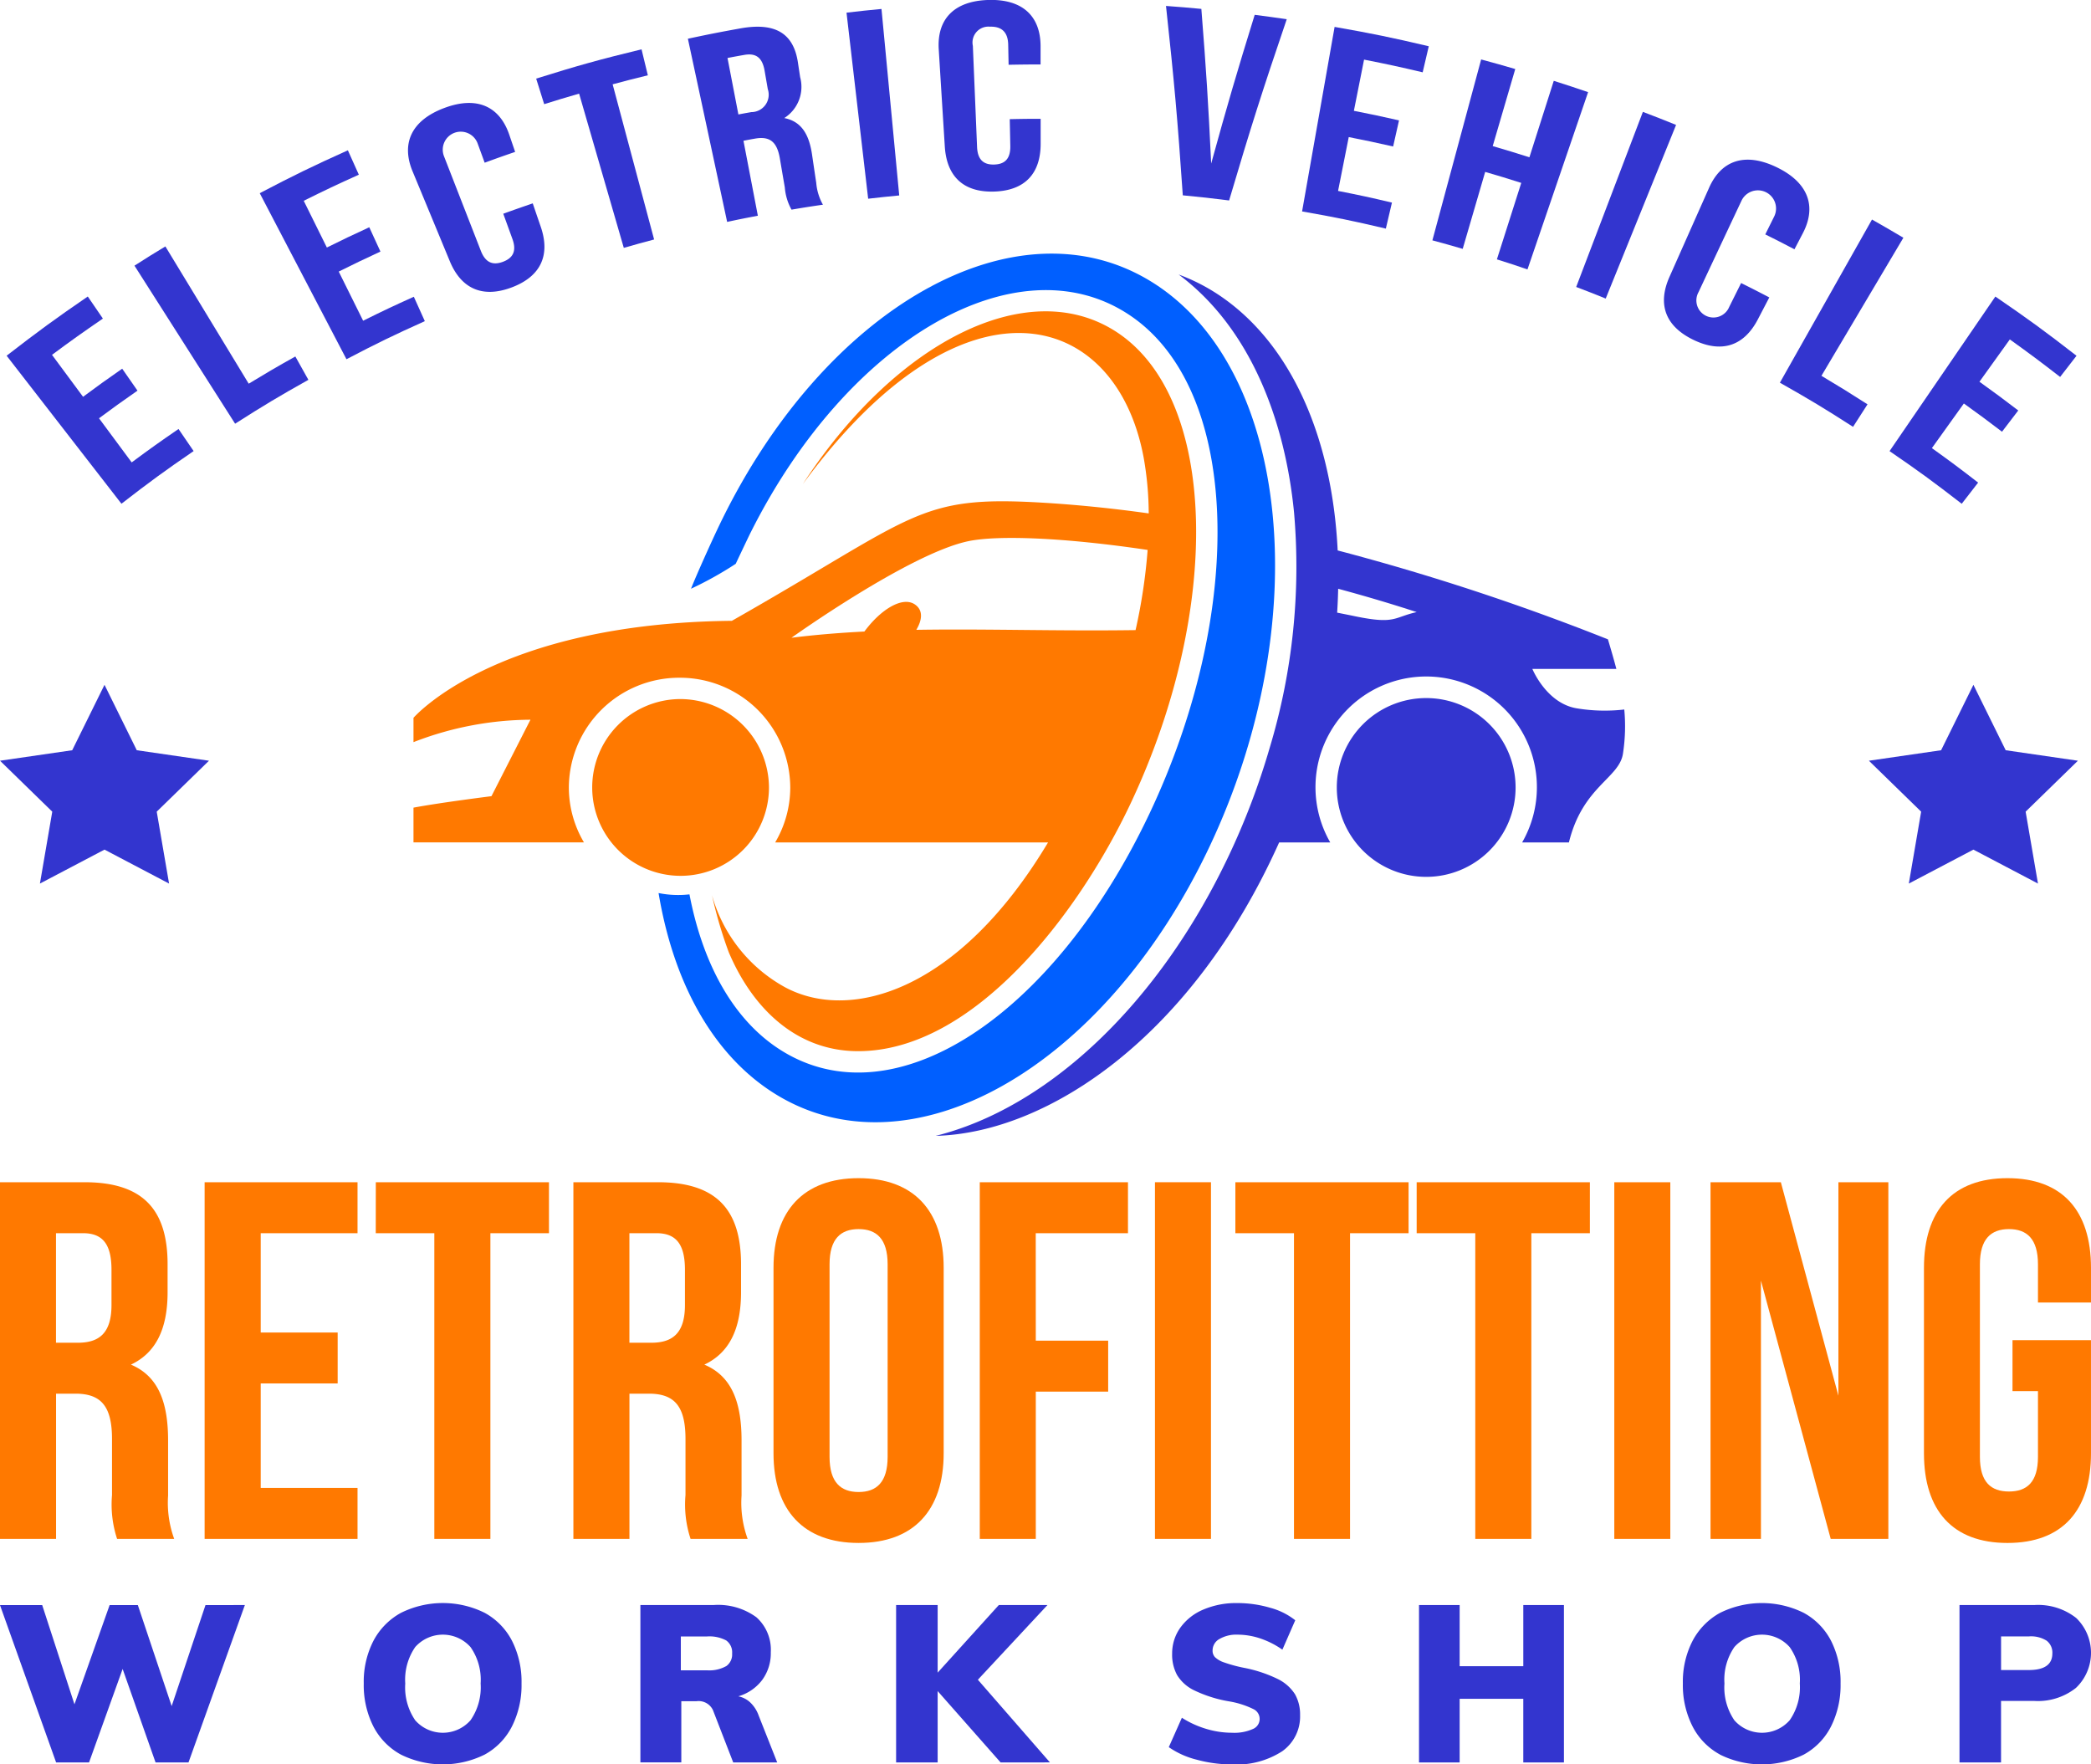 <svg xmlns="http://www.w3.org/2000/svg" width="177.772" height="150" viewBox="0 0 177.772 150">
  <g id="Group_43988" data-name="Group 43988" transform="translate(-420.945 -472.1)">
    <g id="Group_42913" data-name="Group 42913" transform="translate(456.1 493.662)">
      <path id="Path_25137" data-name="Path 25137" d="M440.454,488.556" transform="translate(-410.229 -454.969)" fill="none"/>
      <path id="Path_25138" data-name="Path 25138" d="M479.827,481.095c-11.555-7.447-28.2,1.9-37.172,20.875-.56,1.183-1.77,3.857-2.242,5.054a30.332,30.332,0,0,0,3.8-2.118c.194-.409,1.086-2.3,1.287-2.694,8.271-16.465,22.588-24.652,32.021-18.569,9.665,6.23,10.05,25.208,1.88,42.477s-21.8,26.291-31.458,20.064c-3.955-2.55-6.535-7.292-7.661-13.177a8.436,8.436,0,0,1-2.627-.111c1.24,7.457,4.5,13.589,9.672,16.924,11.552,7.447,28.2-1.9,37.172-20.878S491.379,488.544,479.827,481.095Z" transform="translate(-416.82 -478.534)" fill="#005fff"/>
      <g id="Group_42911" data-name="Group 42911" transform="translate(0 4.912)">
        <path id="Path_25139" data-name="Path 25139" d="M443.515,489.834a7.514,7.514,0,1,0,7.6,7.513A7.554,7.554,0,0,0,443.515,489.834Z" transform="translate(-420.894 -456.876)" fill="#ff7900"/>
        <g id="Group_42910" data-name="Group 42910">
          <path id="Path_25140" data-name="Path 25140" d="M454.056,511.144a9.379,9.379,0,0,1,9.41,9.326,9.188,9.188,0,0,1-1.284,4.678h23.2c-7.6,12.7-16.82,15.269-22.336,12.323a12.9,12.9,0,0,1-6.233-7.829,37.162,37.162,0,0,0,1.424,4.839c2.068,4.869,5.831,8.412,11,8.412,9.8,0,18.69-11.6,23.137-21,7.825-16.545,7.473-34.572-1.223-40.179-7.55-4.866-18.8.945-26.613,12.963,13.62-18.573,26.6-14.89,28.965-2.292a27.63,27.63,0,0,1,.439,4.789c-3.341-.469-6.361-.754-9.062-.915-10.634-.627-10.634,1.1-26.378,10.047-20.165.2-27.068,8.247-27.068,8.247v2.068a27.753,27.753,0,0,1,9.943-1.907l-3.314,6.5s-4.353.546-6.629.975v2.952h14.491a9.189,9.189,0,0,1-1.283-4.678A9.38,9.38,0,0,1,454.056,511.144Zm24.581-11.616c2.56-.519,8.187-.295,15.212.751a47.39,47.39,0,0,1-1.026,6.816c-6.649.094-12.752-.121-18.64-.023.432-.721.67-1.629-.134-2.168-1.056-.7-2.9.439-4.28,2.312-2.078.107-4.139.271-6.2.53C463.57,507.746,473.644,500.547,478.637,499.529Z" transform="translate(-431.435 -480)" fill="#ff7900"/>
        </g>
      </g>
      <g id="Group_42912" data-name="Group 42912" transform="translate(44.394 1.776)">
        <path id="Path_25141" data-name="Path 25141" d="M462.456,489.809a7.6,7.6,0,1,0,7.6,7.6A7.6,7.6,0,0,0,462.456,489.809Z" transform="translate(-420.753 -453.8)" fill="#3335cf"/>
        <path id="Path_25142" data-name="Path 25142" d="M503.225,516.045a14.482,14.482,0,0,1-4.085-.107c-2.554-.452-3.73-3.345-3.73-3.345h7.142c-.2-.761-.439-1.585-.717-2.513a199.064,199.064,0,0,0-22.976-7.557c-.472-9.685-4.038-17.879-10.449-21.944a16.417,16.417,0,0,0-3.07-1.515c6.173,4.608,9.062,12.547,9.812,20.252a53.4,53.4,0,0,1-2.088,20.037,61.579,61.579,0,0,1-3.462,9.119c-5.965,12.607-15.356,21.431-24.92,23.821,9.561-.251,21.787-8.422,29.2-24.944h4.347a9.412,9.412,0,1,1,16.311,0h3.978c1.173-4.789,4.306-5.456,4.6-7.581A15.265,15.265,0,0,0,503.225,516.045Zm-22.866-7.922c-.523-.111-1.039-.211-1.545-.312q.065-1.02.087-2.031c2.219.6,4.454,1.257,6.676,1.984C483.621,508.2,483.778,508.827,480.36,508.123Z" transform="translate(-444.682 -479.064)" fill="#3335cf"/>
      </g>
    </g>
    <g id="Group_42914" data-name="Group 42914" transform="translate(420.945 572.263)" style="mix-blend-mode: normal;isolation: isolate">
      <path id="Path_25143" data-name="Path 25143" d="M430.9,532.413a9.377,9.377,0,0,1-.432-3.727v-4.762c0-2.818-.952-3.857-3.117-3.857H425.71v12.346h-4.766V502.091h7.188c4.94,0,7.061,2.3,7.061,6.974v2.383c0,3.12-1,5.154-3.117,6.15,2.383,1,3.16,3.294,3.16,6.455v4.678a8.949,8.949,0,0,0,.519,3.683Zm-5.195-25.989v9.313h1.86c1.776,0,2.859-.781,2.859-3.207v-2.986c0-2.168-.734-3.12-2.423-3.12Z" transform="translate(-420.945 -501.746)" fill="#ff7900"/>
      <path id="Path_25144" data-name="Path 25144" d="M430.9,514.869h6.542v4.33H430.9v8.881h8.231v4.333h-13V502.091h13v4.333H430.9Z" transform="translate(-408.735 -501.746)" fill="#ff7900"/>
      <path id="Path_25145" data-name="Path 25145" d="M430.479,502.091H445.2v4.333h-4.98v25.989h-4.766V506.424h-4.98Z" transform="translate(-398.528 -501.746)" fill="#ff7900"/>
      <path id="Path_25146" data-name="Path 25146" d="M445.454,532.413a9.31,9.31,0,0,1-.432-3.727v-4.762c0-2.818-.955-3.857-3.12-3.857h-1.645v12.346h-4.766V502.091h7.192c4.936,0,7.061,2.3,7.061,6.974v2.383c0,3.12-1,5.154-3.12,6.15,2.383,1,3.164,3.294,3.164,6.455v4.678a8.949,8.949,0,0,0,.519,3.683Zm-5.2-25.989v9.313h1.863c1.776,0,2.859-.781,2.859-3.207v-2.986c0-2.168-.737-3.12-2.426-3.12Z" transform="translate(-386.743 -501.746)" fill="#ff7900"/>
      <path id="Path_25147" data-name="Path 25147" d="M440.568,509.612c0-4.853,2.557-7.624,7.235-7.624s7.232,2.772,7.232,7.624v15.764c0,4.853-2.554,7.624-7.232,7.624s-7.235-2.771-7.235-7.624Zm4.765,16.069c0,2.165.952,2.989,2.47,2.989s2.467-.824,2.467-2.989V509.307c0-2.165-.952-2.989-2.467-2.989s-2.47.824-2.47,2.989Z" transform="translate(-374.806 -501.988)" fill="#ff7900"/>
      <path id="Path_25148" data-name="Path 25148" d="M450.563,515.563h6.153v4.33h-6.153v12.52H445.8V502.091h12.6v4.333h-7.842Z" transform="translate(-362.502 -501.746)" fill="#ff7900"/>
      <path id="Path_25149" data-name="Path 25149" d="M450.245,502.091h4.762v30.322h-4.762Z" transform="translate(-352.053 -501.746)" fill="#ff7900"/>
      <path id="Path_25150" data-name="Path 25150" d="M452.285,502.091H467.01v4.333h-4.977v25.989h-4.766V506.424h-4.983Z" transform="translate(-347.256 -501.746)" fill="#ff7900"/>
      <path id="Path_25151" data-name="Path 25151" d="M456.884,502.091h14.726v4.333h-4.977v25.989h-4.766V506.424h-4.983Z" transform="translate(-336.442 -501.746)" fill="#ff7900"/>
      <path id="Path_25152" data-name="Path 25152" d="M461.9,502.091h4.762v30.322H461.9Z" transform="translate(-324.656 -501.746)" fill="#ff7900"/>
      <path id="Path_25153" data-name="Path 25153" d="M468.625,510.452v21.961h-4.286V502.091h5.979l4.893,18.15v-18.15h4.246v30.322h-4.9Z" transform="translate(-318.914 -501.746)" fill="#ff7900"/>
      <path id="Path_25154" data-name="Path 25154" d="M477.288,515.762h6.672v9.615c0,4.853-2.426,7.624-7.1,7.624s-7.1-2.771-7.1-7.624V509.612c0-4.853,2.426-7.624,7.1-7.624s7.1,2.772,7.1,7.624v2.946h-4.508v-3.251c0-2.165-.952-2.989-2.466-2.989s-2.47.824-2.47,2.989v16.374c0,2.165.955,2.946,2.47,2.946s2.466-.781,2.466-2.946v-5.587h-2.165Z" transform="translate(-306.189 -501.988)" fill="#ff7900"/>
    </g>
    <path id="Path_25155" data-name="Path 25155" d="M477.241,489.472l2.744,5.562,6.139.892-4.444,4.33,1.05,6.113-5.49-2.886-5.491,2.886,1.049-6.113-4.442-4.33,6.139-.892Z" transform="translate(111.479 40.848)" fill="#3335cf"/>
    <path id="Path_25156" data-name="Path 25156" d="M429.83,489.472l2.743,5.562,6.139.892-4.443,4.33,1.05,6.113-5.489-2.886-5.491,2.886,1.049-6.113-4.442-4.33,6.139-.892Z" transform="translate(0 40.848)" fill="#3335cf"/>
    <g id="Group_42917" data-name="Group 42917" transform="translate(421.505 472.1)">
      <g id="Group_42916" data-name="Group 42916">
        <g id="Group_42915" data-name="Group 42915">
          <path id="Path_25157" data-name="Path 25157" d="M427.613,488.147c1.32-.978,1.984-1.454,3.328-2.389l1.3,1.867c-1.317.918-1.974,1.387-3.271,2.349l2.778,3.75c1.578-1.17,2.373-1.736,3.981-2.839l1.284,1.877c-2.493,1.709-3.723,2.607-6.136,4.477l-9.762-12.584c2.715-2.1,4.1-3.113,6.9-5.034.513.751.771,1.126,1.284,1.877-1.746,1.2-2.614,1.813-4.326,3.083C426.028,486.009,426.558,486.72,427.613,488.147Z" transform="translate(-421.112 -454.413)" fill="#3335cf"/>
          <path id="Path_25158" data-name="Path 25158" d="M424.356,479.986c1.046-.667,1.572-1,2.627-1.635,2.835,4.665,4.253,7,7.085,11.669,1.575-.955,2.366-1.418,3.965-2.312.446.794.667,1.19,1.109,1.984-2.524,1.414-3.77,2.162-6.23,3.73C429.49,488.046,427.778,485.358,424.356,479.986Z" transform="translate(-413.484 -457.401)" fill="#3335cf"/>
          <path id="Path_25159" data-name="Path 25159" d="M433.241,484.18c1.434-.71,2.155-1.056,3.606-1.723.379.828.57,1.243.949,2.068-1.424.657-2.135,1-3.546,1.7.831,1.672,1.247,2.507,2.074,4.179,1.713-.848,2.574-1.257,4.31-2.038.375.828.56,1.243.935,2.074-2.694,1.213-4.028,1.86-6.662,3.237l-7.373-14.116c2.963-1.552,4.464-2.279,7.493-3.646.372.831.56,1.243.932,2.074-1.887.851-2.825,1.294-4.685,2.218C432.062,481.8,432.454,482.591,433.241,484.18Z" transform="translate(-406.012 -463.137)" fill="#3335cf"/>
          <path id="Path_25160" data-name="Path 25160" d="M441.9,483.244c.271.8.409,1.2.684,2,.824,2.409,0,4.213-2.467,5.144s-4.293.131-5.268-2.225c-1.267-3.06-1.9-4.591-3.17-7.651-.975-2.356-.107-4.316,2.681-5.369s4.719-.151,5.543,2.262c.2.586.3.878.5,1.465-1.039.355-1.558.54-2.591.918-.235-.643-.352-.965-.586-1.605a1.53,1.53,0,1,0-2.862,1.079c1.25,3.207,1.873,4.809,3.123,8.016.412,1.059,1.069,1.237,1.883.932s1.19-.878.8-1.944l-.777-2.141C440.395,483.764,440.894,483.59,441.9,483.244Z" transform="translate(-397.167 -465.955)" fill="#3335cf"/>
          <path id="Path_25161" data-name="Path 25161" d="M434.547,475.841c3.556-1.113,5.349-1.612,8.958-2.49.214.885.322,1.327.536,2.208-1.2.295-1.8.446-2.993.767,1.411,5.275,2.115,7.912,3.526,13.191-1.035.275-1.548.419-2.577.714-1.521-5.245-2.282-7.869-3.8-13.113-1.19.345-1.783.523-2.969.895C434.956,477.145,434.818,476.712,434.547,475.841Z" transform="translate(-389.523 -469.158)" fill="#3335cf"/>
          <path id="Path_25162" data-name="Path 25162" d="M447.206,488.33a4.615,4.615,0,0,1-.57-1.89c-.171-.985-.255-1.481-.422-2.466-.248-1.458-.895-1.907-2.145-1.676-.382.067-.57.1-.948.178.489,2.547.734,3.82,1.223,6.371-1.046.2-1.568.3-2.611.526-1.334-6.227-2-9.343-3.338-15.573,1.773-.379,2.661-.553,4.44-.875,3.053-.553,4.554.469,4.916,2.9.074.5.114.744.188,1.24a3.141,3.141,0,0,1-1.35,3.479c1.481.288,2.108,1.421,2.356,3.063.144.975.214,1.461.362,2.433a4.532,4.532,0,0,0,.57,1.87C448.808,488.065,448.272,488.149,447.206,488.33Zm-5.442-12.892c.372,1.92.556,2.882.925,4.8.436-.084.657-.124,1.1-.2a1.48,1.48,0,0,0,1.4-1.954c-.107-.62-.161-.928-.268-1.548-.191-1.123-.724-1.545-1.753-1.357C442.605,475.276,442.324,475.33,441.764,475.437Z" transform="translate(-380.473 -470.507)" fill="#3335cf"/>
          <path id="Path_25163" data-name="Path 25163" d="M442.42,472.642c1.19-.141,1.783-.2,2.973-.315.6,6.341.9,9.514,1.508,15.855-1.056.1-1.585.158-2.641.278C443.523,482.133,443.157,478.969,442.42,472.642Z" transform="translate(-371.011 -471.566)" fill="#3335cf"/>
          <path id="Path_25164" data-name="Path 25164" d="M453.429,482.2v2.118c0,2.547-1.347,3.985-3.948,4.068s-4.035-1.27-4.2-3.814c-.208-3.308-.312-4.96-.516-8.268-.161-2.544,1.267-4.112,4.2-4.206s4.454,1.384,4.457,3.934v1.548c-1.086,0-1.629.007-2.718.027-.013-.684-.02-1.022-.034-1.706-.023-1.136-.62-1.562-1.555-1.532A1.351,1.351,0,0,0,447.665,476l.358,8.593c.047,1.136.6,1.522,1.461,1.495s1.387-.446,1.364-1.582c-.017-.908-.027-1.364-.047-2.276C451.854,482.208,452.377,482.2,453.429,482.2Z" transform="translate(-365.515 -472.1)" fill="#3335cf"/>
          <path id="Path_25165" data-name="Path 25165" d="M454.366,485.649c1.4-5.074,2.138-7.6,3.7-12.644,1.093.141,1.635.215,2.725.372-2.088,6.133-3.066,9.216-4.9,15.409-1.572-.2-2.363-.285-3.938-.436-.442-6.438-.727-9.662-1.428-16.1,1.2.087,1.806.137,3.006.251C453.947,477.764,454.114,480.391,454.366,485.649Z" transform="translate(-351.954 -471.744)" fill="#3335cf"/>
          <path id="Path_25166" data-name="Path 25166" d="M458.383,479.917c1.538.3,2.306.469,3.837.814-.2.888-.3,1.334-.5,2.219-1.508-.342-2.262-.5-3.774-.8-.365,1.833-.546,2.745-.908,4.578,1.84.362,2.755.56,4.581.992l-.519,2.212c-2.835-.667-4.26-.958-7.121-1.461,1.106-6.274,1.659-9.41,2.765-15.687,3.217.566,4.819.895,8.006,1.645-.208.885-.312,1.327-.519,2.215-1.987-.469-2.983-.684-4.983-1.079C458.9,477.306,458.728,478.177,458.383,479.917Z" transform="translate(-343.839 -470.496)" fill="#3335cf"/>
          <path id="Path_25167" data-name="Path 25167" d="M459.86,489.711c-1.029-.3-1.545-.446-2.577-.724,1.659-6.15,2.487-9.226,4.145-15.379,1.163.315,1.743.476,2.9.814-.767,2.621-1.15,3.931-1.917,6.552,1.25.365,1.877.556,3.12.952.828-2.6,1.243-3.9,2.071-6.5,1.17.372,1.753.563,2.919.962l-5.154,15.071c-1.036-.352-1.555-.526-2.6-.855.831-2.6,1.243-3.9,2.071-6.5-1.223-.392-1.837-.576-3.067-.935C461.006,485.78,460.624,487.09,459.86,489.711Z" transform="translate(-336.064 -468.554)" fill="#3335cf"/>
          <path id="Path_25168" data-name="Path 25168" d="M466.6,474.938c1.133.432,1.7.654,2.822,1.109l-5.982,14.762c-1-.406-1.5-.6-2.51-.985C463.2,483.869,464.333,480.893,466.6,474.938Z" transform="translate(-327.486 -465.427)" fill="#3335cf"/>
          <path id="Path_25169" data-name="Path 25169" d="M472.113,487.862c-.392.751-.586,1.126-.979,1.877-1.183,2.259-3.076,2.889-5.473,1.729s-3.07-3.026-2.034-5.355c1.347-3.03,2.018-4.544,3.365-7.57,1.032-2.329,3.05-3.053,5.754-1.746s3.4,3.341,2.222,5.6c-.285.55-.429.824-.717,1.374-.989-.52-1.485-.771-2.48-1.267l.761-1.531a1.543,1.543,0,1,0-2.778-1.344c-1.465,3.113-2.2,4.675-3.66,7.788a1.45,1.45,0,1,0,2.607,1.26l1.015-2.038C470.679,487.118,471.158,487.363,472.113,487.862Z" transform="translate(-322.251 -462.576)" fill="#3335cf"/>
          <path id="Path_25170" data-name="Path 25170" d="M473.93,477.669c1.072.607,1.605.918,2.668,1.548-2.788,4.7-4.182,7.044-6.967,11.739,1.578.942,2.363,1.424,3.918,2.423-.493.767-.737,1.15-1.23,1.914-2.453-1.578-3.7-2.329-6.22-3.753Z" transform="translate(-315.337 -459.005)" fill="#3335cf"/>
          <path id="Path_25171" data-name="Path 25171" d="M476.522,486.867c1.33.955,1.991,1.444,3.3,2.443-.553.724-.828,1.086-1.381,1.806-1.287-.982-1.937-1.461-3.244-2.4-1.089,1.518-1.632,2.276-2.718,3.794,1.588,1.14,2.376,1.726,3.931,2.932-.556.721-.834,1.079-1.394,1.8-2.413-1.87-3.643-2.768-6.136-4.477,3.6-5.255,5.4-7.885,8.995-13.14,2.805,1.92,4.189,2.929,6.9,5.034-.556.72-.838,1.079-1.394,1.8-1.692-1.31-2.547-1.95-4.276-3.19C478.074,484.706,477.557,485.426,476.522,486.867Z" transform="translate(-308.794 -454.413)" fill="#3335cf"/>
        </g>
      </g>
    </g>
    <g id="Group_42918" data-name="Group 42918" transform="translate(420.945 608.387)">
      <path id="Path_25172" data-name="Path 25172" d="M441.763,512.817,436.971,526.2h-2.8l-2.8-7.949-2.855,7.949h-2.8l-4.772-13.378h3.589l2.742,8.435,2.989-8.435h2.4l2.875,8.586,2.875-8.586Z" transform="translate(-420.945 -512.65)" fill="#3335cf"/>
      <path id="Path_25173" data-name="Path 25173" d="M433.326,525.646a5.7,5.7,0,0,1-2.339-2.4,7.77,7.77,0,0,1-.814-3.646,7.59,7.59,0,0,1,.824-3.626,5.789,5.789,0,0,1,2.339-2.376,8.016,8.016,0,0,1,7.121,0,5.683,5.683,0,0,1,2.319,2.376,7.706,7.706,0,0,1,.811,3.626,7.809,7.809,0,0,1-.811,3.646,5.635,5.635,0,0,1-2.319,2.4,8.035,8.035,0,0,1-7.132,0Zm5.928-2.922a4.909,4.909,0,0,0,.855-3.12,4.835,4.835,0,0,0-.855-3.09,3.146,3.146,0,0,0-4.705-.01,4.875,4.875,0,0,0-.848,3.1,4.945,4.945,0,0,0,.848,3.13,3.133,3.133,0,0,0,4.705-.01Z" transform="translate(-399.247 -512.767)" fill="#3335cf"/>
      <path id="Path_25174" data-name="Path 25174" d="M448.823,526.2h-3.74l-1.726-4.454a1.347,1.347,0,0,0-1.411-.751H440.67v5.2h-3.479V512.817h6.22a5.5,5.5,0,0,1,3.646,1.042,3.705,3.705,0,0,1,1.22,2.979,3.823,3.823,0,0,1-.724,2.339,3.884,3.884,0,0,1-2.038,1.4,2.072,2.072,0,0,1,1.016.523,2.837,2.837,0,0,1,.714,1.109Zm-4.34-8.184a1.213,1.213,0,0,0,.506-1.079,1.247,1.247,0,0,0-.5-1.109,3.037,3.037,0,0,0-1.645-.339h-2.215v2.876h2.215A2.935,2.935,0,0,0,444.483,518.012Z" transform="translate(-382.746 -512.65)" fill="#3335cf"/>
      <path id="Path_25175" data-name="Path 25175" d="M452.562,526.2l-5.352-6.069V526.2h-3.532V512.817h3.532v5.747l5.2-5.747h4.135l-5.915,6.351,6.126,7.028Z" transform="translate(-367.493 -512.65)" fill="#3335cf"/>
      <path id="Path_25176" data-name="Path 25176" d="M452.982,526.085a7.189,7.189,0,0,1-2.386-1.069l1.113-2.5a8.118,8.118,0,0,0,2.074.948,7.6,7.6,0,0,0,2.209.328,3.831,3.831,0,0,0,1.726-.308.925.925,0,0,0,.06-1.709,7.468,7.468,0,0,0-2.048-.65,11.089,11.089,0,0,1-2.952-.928,3.446,3.446,0,0,1-1.475-1.307,3.622,3.622,0,0,1-.422-1.823,3.738,3.738,0,0,1,.694-2.205,4.572,4.572,0,0,1,1.957-1.542,7.073,7.073,0,0,1,2.872-.553,9.883,9.883,0,0,1,2.812.4,5.838,5.838,0,0,1,2.131,1.062l-1.093,2.5a7.329,7.329,0,0,0-1.86-.948,6.108,6.108,0,0,0-1.95-.329,2.851,2.851,0,0,0-1.542.369,1.111,1.111,0,0,0-.583.985.791.791,0,0,0,.208.563,2.06,2.06,0,0,0,.767.442,12.158,12.158,0,0,0,1.692.459,11.542,11.542,0,0,1,2.865.948,3.63,3.63,0,0,1,1.475,1.3,3.48,3.48,0,0,1,.432,1.776,3.613,3.613,0,0,1-1.522,3.073,7.14,7.14,0,0,1-4.283,1.116A11.321,11.321,0,0,1,452.982,526.085Z" transform="translate(-351.228 -512.767)" fill="#3335cf"/>
      <path id="Path_25177" data-name="Path 25177" d="M469.266,512.817V526.2h-3.455v-5.412H460.4V526.2h-3.455V512.817H460.4v5.2h5.412v-5.2Z" transform="translate(-336.304 -512.65)" fill="#3335cf"/>
      <path id="Path_25178" data-name="Path 25178" d="M466.8,525.646a5.662,5.662,0,0,1-2.339-2.4,7.73,7.73,0,0,1-.821-3.646,7.591,7.591,0,0,1,.828-3.626A5.81,5.81,0,0,1,466.8,513.6a8.016,8.016,0,0,1,7.121,0,5.663,5.663,0,0,1,2.319,2.376,7.707,7.707,0,0,1,.808,3.626,7.81,7.81,0,0,1-.808,3.646,5.616,5.616,0,0,1-2.319,2.4,8.027,8.027,0,0,1-7.128,0Zm5.925-2.922a4.909,4.909,0,0,0,.858-3.12,4.835,4.835,0,0,0-.858-3.09,3.146,3.146,0,0,0-4.705-.01,4.876,4.876,0,0,0-.844,3.1,4.946,4.946,0,0,0,.844,3.13,3.133,3.133,0,0,0,4.705-.01Z" transform="translate(-320.567 -512.767)" fill="#3335cf"/>
      <path id="Path_25179" data-name="Path 25179" d="M470.655,512.817h6.371a5.226,5.226,0,0,1,3.549,1.1,4.114,4.114,0,0,1-.02,5.945,5.2,5.2,0,0,1-3.529,1.109h-2.839V526.2h-3.532Zm5.9,5.526c1.327,0,1.994-.473,1.994-1.411a1.277,1.277,0,0,0-.483-1.083,2.489,2.489,0,0,0-1.511-.365h-2.366v2.859Z" transform="translate(-304.063 -512.65)" fill="#3335cf"/>
    </g>
  </g>
</svg>
